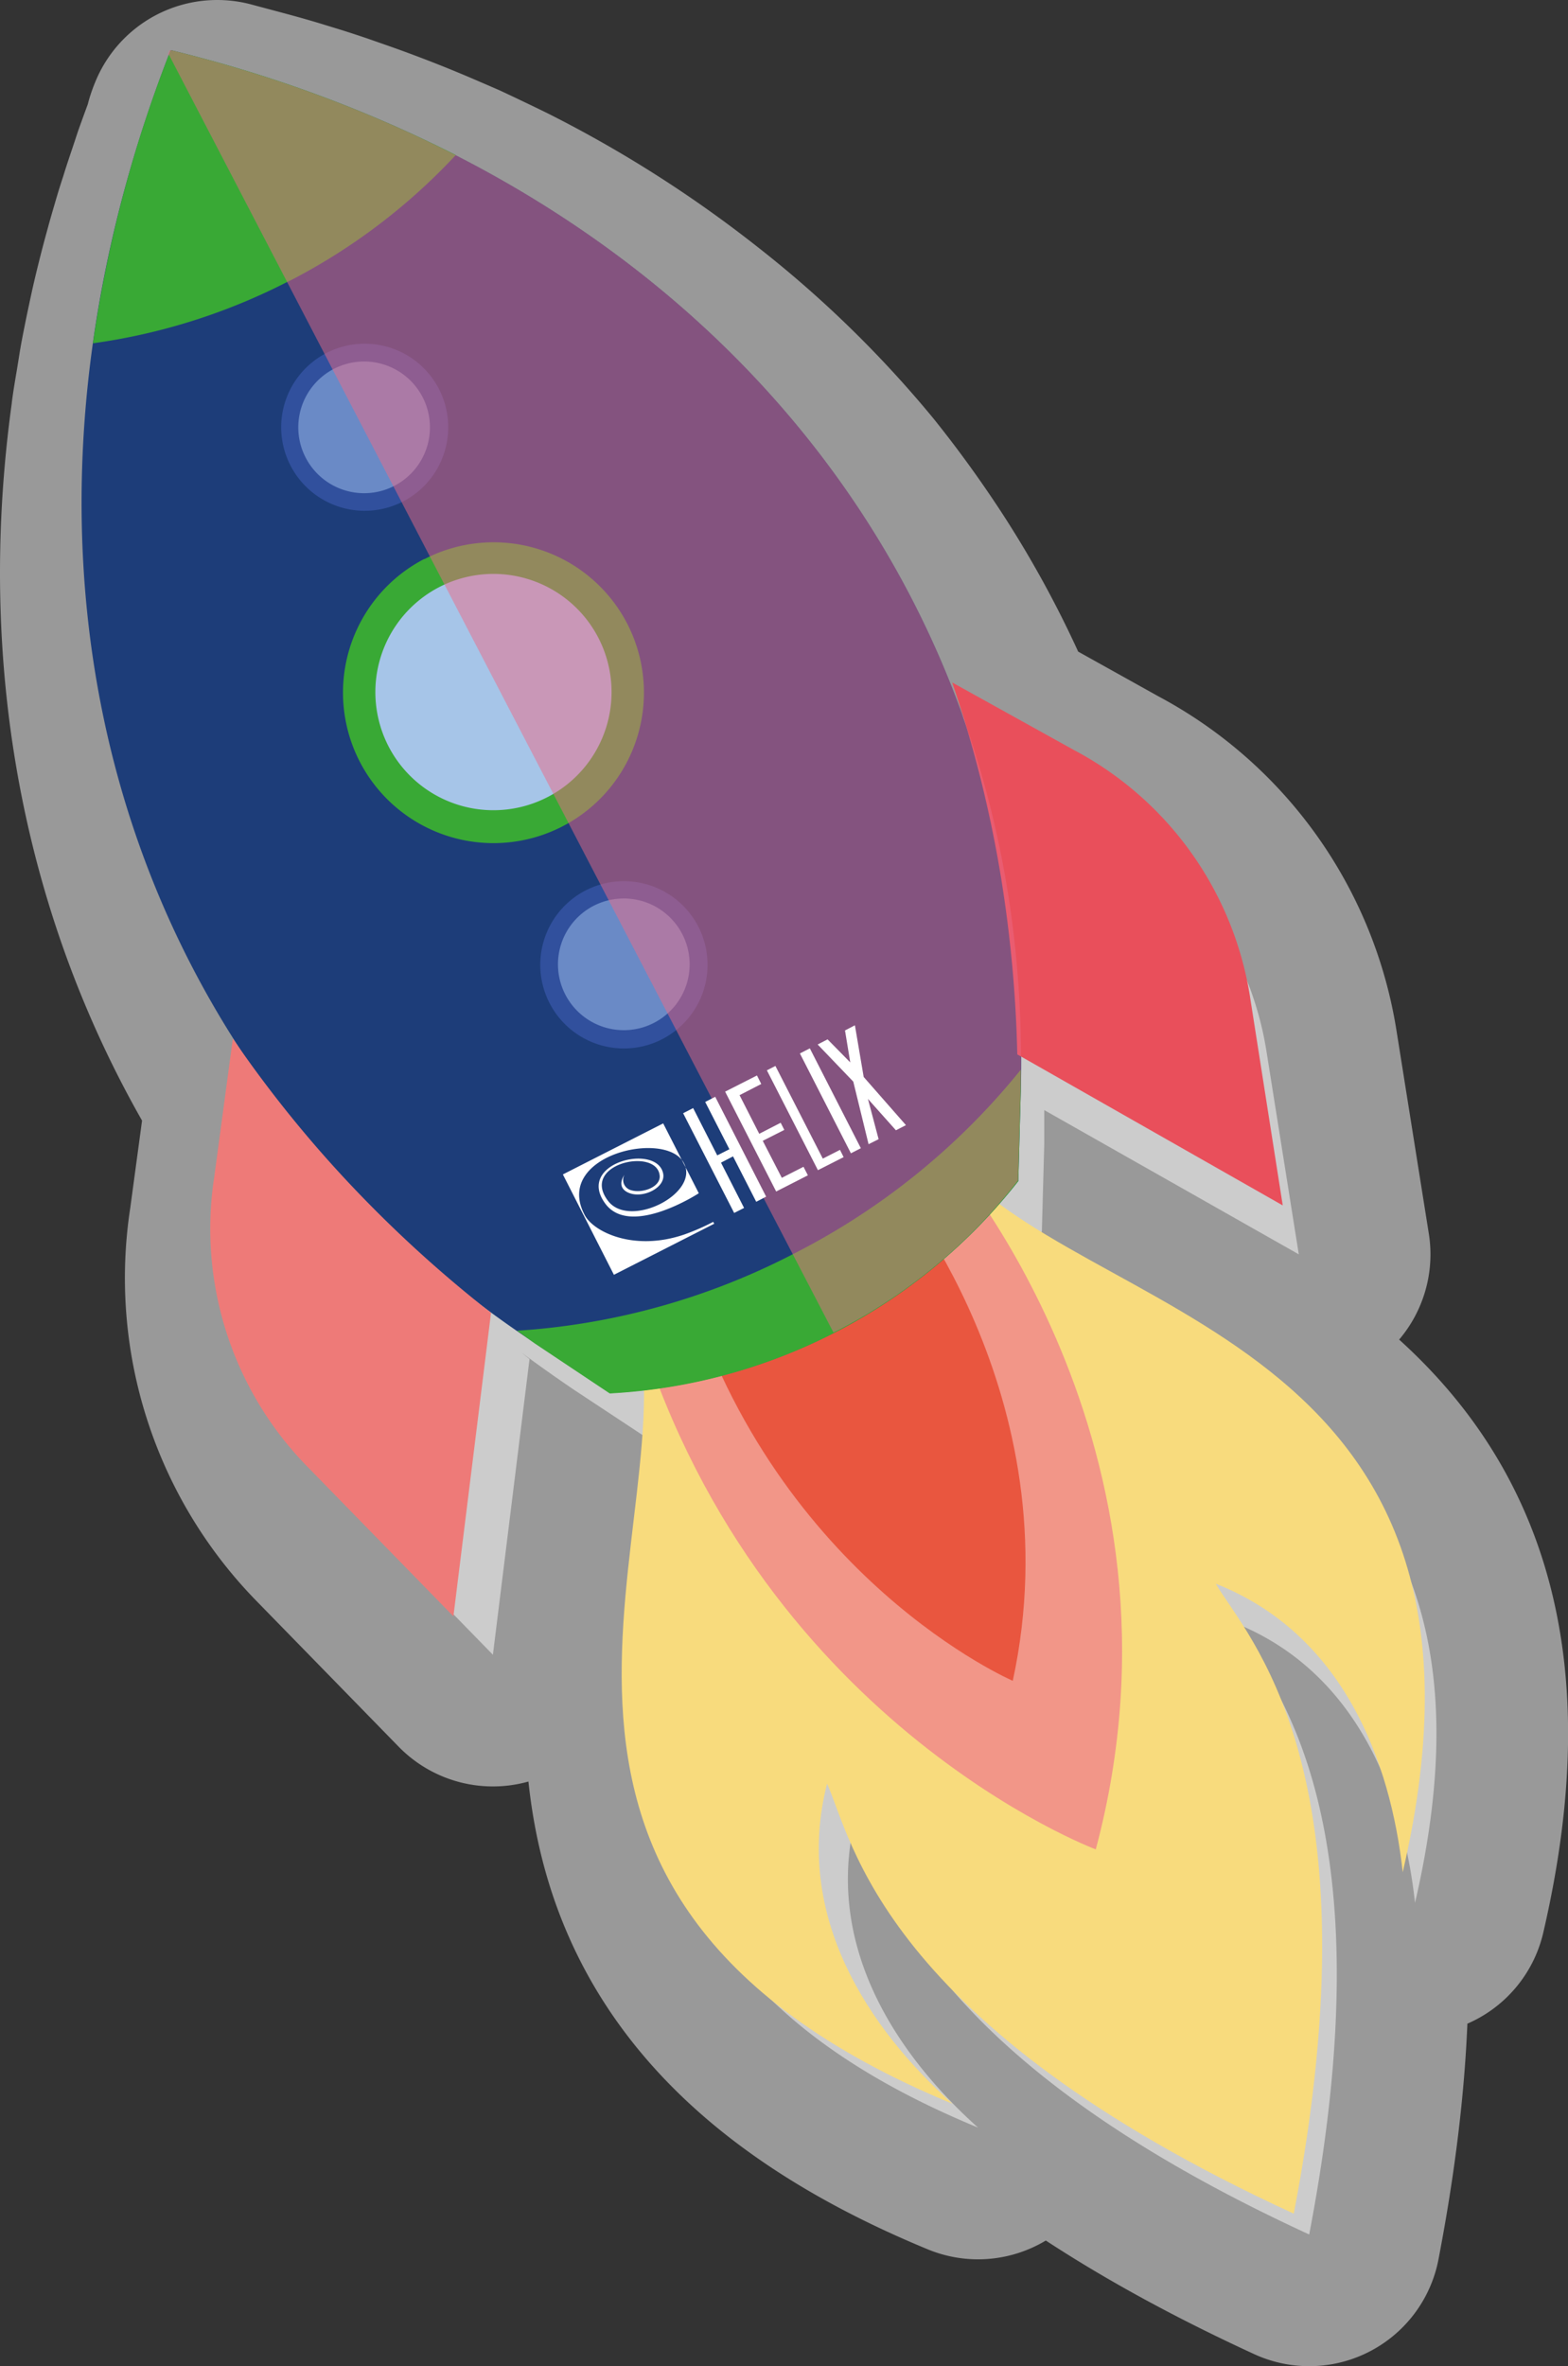 <?xml version="1.0" encoding="UTF-8"?> <svg xmlns="http://www.w3.org/2000/svg" viewBox="0 0 125.05 188.64"><rect x="0" y="0" width="125.05" height="188.64" fill="#333333" stroke="none"/> <defs> <style> .cls-1 { isolation: isolate; } .cls-16, .cls-17, .cls-2 { fill: #fff; } .cls-2 { stroke: #fff; stroke-linecap: round; stroke-linejoin: round; stroke-width: 21px; mix-blend-mode: overlay; } .cls-13, .cls-2 { opacity: 0.5; } .cls-3 { fill: #f8db7d; } .cls-4 { fill: #f29688; } .cls-5 { fill: #e9563f; } .cls-6 { fill: #1d3d79; } .cls-7 { fill: #39a935; } .cls-8 { fill: #a6c5e8; } .cls-9 { fill: #6a8ac6; } .cls-10 { fill: #31509d; } .cls-11 { fill: #ee7a78; } .cls-12 { fill: #e94f5b; } .cls-13, .cls-14, .cls-15 { mix-blend-mode: multiply; } .cls-14 { fill: #ec6985; } .cls-16 { fill-rule: evenodd; } </style> </defs> <g class="cls-1"> <g id="Слой_1" data-name="Слой 1"> <g> <path class="cls-2" d="M81.6,100c.62-.72,1.12-1.34,1.49-1.82.06-2.32.13-4.65.19-7,0-.9,0-1.79,0-2.68L103.58,100,101,83.8A26.21,26.21,0,0,0,87.37,64.74L78,59.52c.38,1.11.75,2.27,1.11,3.47A74.8,74.8,0,0,0,70.29,45.4q-1.89-2.79-4-5.42A79.48,79.48,0,0,0,54,28,88.07,88.07,0,0,0,39.5,18.69h0l0,0c-.6-.31-1.21-.6-1.81-.89l-1.15-.55-1-.47-.76-.33-1.37-.59c-2.11-.9-4.29-1.74-6.52-2.51l-1-.35c-.71-.24-1.44-.48-2.16-.7L22.75,12C21,11.46,19.18,11,17.33,10.5l.05.09h0l-.06-.09h0a3.62,3.62,0,0,0-.13.35l.08,0c-.39,1-.75,2-1.11,3L15.78,15c-.25.74-.5,1.48-.73,2.23-.14.43-.28.86-.41,1.29-.21.72-.42,1.43-.62,2.14-.11.42-.23.83-.34,1.25q-.4,1.5-.75,3c-.13.56-.25,1.13-.37,1.69s-.21,1-.31,1.5S12,29.34,11.9,30l-.21,1.3c-.11.64-.22,1.29-.31,1.94v.06h0c-2.82,20,1.19,38.94,11.35,54.58-.17-.24-.35-.49-.51-.73L20.78,97.81a26.33,26.33,0,0,0,7.09,22.39l11.44,11.72,2.92-23.57-.68-.55c.88.66,1.78,1.3,2.69,1.94h0l1.36.94,5.83,3.85h0c.67,0,1.57-.08,2.65-.2C54.19,130.68,42.6,155,78,169.62c-6.46-5.78-12.35-14.52-9.75-24.8,1.9,4.3,4.18,18.61,36.16,33.32h0c6.65-34.58-3.67-44.75-6.05-48.8,9.87,3.87,13.55,13.75,14.49,22.36C121.56,114.23,94.77,109.65,81.6,100Z"></path> <g> <g> <path class="cls-3" d="M50.56,104.66c4.88,16.25-15.8,46,25.4,63.06-6.65-5.95-12.71-14.95-10-25.52,2,4.41,4.3,19.14,37.22,34.28h0c6.84-35.58-3.77-46-6.22-50.22,10.15,4,13.94,14.15,14.91,23,10.1-43.43-26.13-43.92-36.5-57.36Z"></path> <path class="cls-4" d="M87.39,147.44S60,137.19,50.56,104.66L75.33,91.92S96,115.15,87.39,147.44Z"></path> <path class="cls-5" d="M80.77,134s-18.71-8.06-26-31.52l16.33-8.4S85.7,111.22,80.77,134Z"></path> <path class="cls-6" d="M13.63,4h0l.27.49L13.61,4h0C-2.3,44.73,9,84.77,42.63,107.06l6,4A44.4,44.4,0,0,0,81.21,94.16c.07-2.4.13-4.79.2-7.18C82.51,46.7,56.17,14.46,13.63,4Z"></path> <path class="cls-7" d="M41.24,106.09l1.39,1,6,4A44.4,44.4,0,0,0,81.21,94.16c.07-2.4.13-4.79.2-7.18,0-.57,0-1.13,0-1.7A55.6,55.6,0,0,1,63.48,99.86,55.66,55.66,0,0,1,41.24,106.09Z"></path> <path class="cls-7" d="M23.16,22.36a48.38,48.38,0,0,0,13.19-10A104.91,104.91,0,0,0,13.63,4l.27.49L13.61,4h0a104.11,104.11,0,0,0-6.2,23.37A48.59,48.59,0,0,0,23,22.43Z"></path> <g> <path class="cls-8" d="M44.26,64.68a10.69,10.69,0,1,1,4.57-14.42A10.7,10.7,0,0,1,44.26,64.68Z"></path> <path class="cls-7" d="M35,46.82a9.42,9.42,0,1,1-4,12.71,9.43,9.43,0,0,1,4-12.71m-1.18-2.25A12,12,0,1,0,50,49.68a12,12,0,0,0-16.14-5.11Z"></path> <path class="cls-9" d="M31.79,39.36a6,6,0,1,1,2.54-8A6,6,0,0,1,31.79,39.36Z"></path> <path class="cls-10" d="M26.62,29.41a5.25,5.25,0,1,1-2.24,7.08,5.25,5.25,0,0,1,2.24-7.08M26,28.16A6.66,6.66,0,1,0,35,31a6.66,6.66,0,0,0-9-2.84Z"></path> <path class="cls-9" d="M52.49,82.17a6,6,0,1,1,2.54-8A6,6,0,0,1,52.49,82.17Z"></path> <path class="cls-10" d="M47.33,72.22a5.25,5.25,0,1,1-2.24,7.08,5.25,5.25,0,0,1,2.24-7.08M46.68,71a6.67,6.67,0,1,0,9,2.85,6.68,6.68,0,0,0-9-2.85Z"></path> </g> <path class="cls-11" d="M39.16,104.66A100.67,100.67,0,0,1,28.7,95.23,95.81,95.81,0,0,1,18.57,82.8q-.74,5.51-1.48,11a27.09,27.09,0,0,0,7.3,23l11.77,12.06Z"></path> <path class="cls-12" d="M81.13,84.06A102,102,0,0,0,79.84,70a96.53,96.53,0,0,0-3.9-15.59l9.68,5.37A27,27,0,0,1,99.68,79.4l2.62,16.7Z"></path> <g class="cls-13"> <path class="cls-14" d="M13.63,4l.27.49L13.61,4h0l-.14.36,53,101.87.25-.12a43.42,43.42,0,0,0,14.47-12c.07-2.4.13-4.79.2-7.18C82.51,46.7,56.17,14.46,13.63,4Z"></path> <g class="cls-15"> <path class="cls-14" d="M13.54,4l.28.49L13.53,4h0l-.14.35C25.3,10,44.33,21.11,59.57,41.33A112.53,112.53,0,0,1,81.13,94.12c.07-2.39.13-4.78.2-7.17C82.43,46.66,56.09,14.42,13.54,4Z"></path> </g> </g> </g> <g> <polygon class="cls-16" points="54.48 88.75 58.55 96.7 59.34 96.3 57.5 92.69 58.46 92.19 60.31 95.81 61.1 95.4 57.04 87.44 56.24 87.85 58.17 91.62 57.2 92.11 55.28 88.34 54.48 88.75"></polygon> <polygon class="cls-16" points="57.83 87.03 61.9 94.99 64.43 93.7 64.08 93.02 62.35 93.9 60.83 90.95 62.55 90.08 62.26 89.51 60.55 90.39 58.98 87.31 60.71 86.42 60.37 85.74 57.83 87.03"></polygon> <polygon class="cls-16" points="61.16 85.33 65.23 93.29 67.28 92.25 66.99 91.67 65.62 92.37 61.84 84.98 61.16 85.33"></polygon> <rect class="cls-17" x="65.77" y="83.3" width="0.89" height="8.94" transform="translate(-32.68 39.74) rotate(-27.07)"></rect> <polygon class="cls-16" points="72.25 89.7 68.88 85.86 68.18 81.74 67.39 82.15 67.81 84.7 66 82.86 65.21 83.27 68.05 86.23 69.27 91.22 70.07 90.82 69.22 87.61 71.45 90.11 72.25 89.7"></polygon> <path class="cls-16" d="M56.88,97.41a17.48,17.48,0,0,1-2.28,1c-4.09,1.41-7.35-.24-8-1.6-2.43-4.75,6.57-6.78,7.95-4.07,1.23,2.4-4.22,5.19-6,3.07-2.42-3,3.83-4.4,4.06-2.09.1.91-1.38,1.44-2.27,1.17a.85.85,0,0,1-.54-1.23s-.68.9.22,1.38c1.14.6,3.09-.32,2.87-1.47-.47-2.46-7-.88-4.63,2.37,2,2.76,7.47-.81,7.47-.81l-2.84-5.57-8,4.07,4.07,8,8-4.07Z"></path> </g> </g> </g> </g> </g> </svg> 